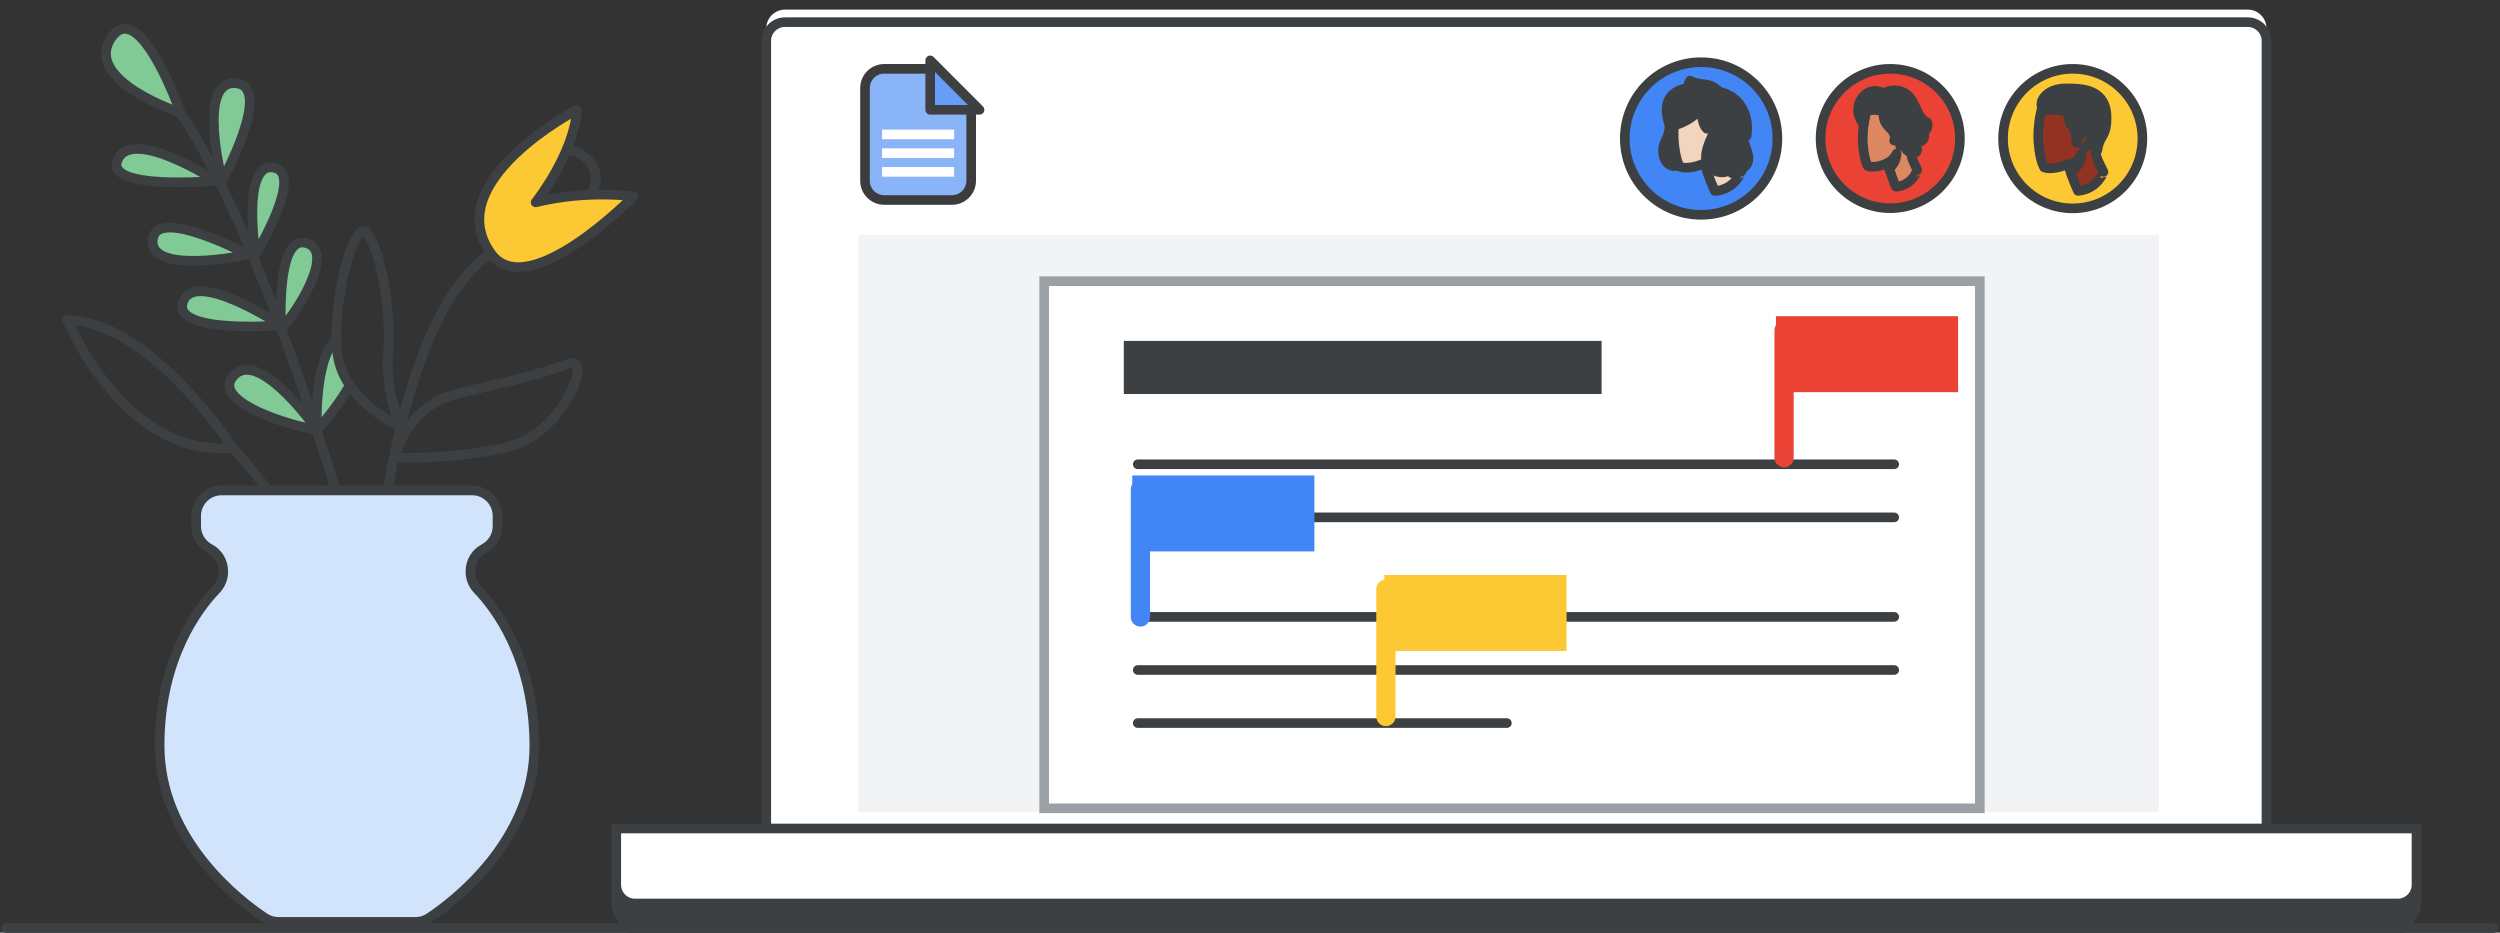 <?xml version="1.0" encoding="UTF-8"?>
<svg width="260px" height="97px" viewBox="0 0 260 97" version="1.1" xmlns="http://www.w3.org/2000/svg" xmlns:xlink="http://www.w3.org/1999/xlink">
    <rect x="0" y="0" width="260" height="97" fill="#333333" stroke="none"/>
    <title>share-and-collaborate-with-files</title>
    <g id="share-and-collaborate-with-files" stroke="none" stroke-width="1" fill="none" fill-rule="evenodd">
        <g id="laptop" transform="translate(64.091, 1)">
            <path d="M15.602,1.95 C15.602,0.873 16.475,0 17.552,0 L169.672,0 C170.749,0 171.622,0.873 171.622,1.95 L171.622,85.81 L15.602,85.81 L15.602,1.95 Z" id="Fill-1" fill="#FFFFFF"></path>
            <path d="M15.602,3.253 C15.602,2.176 16.475,1.303 17.552,1.303 L169.672,1.303 C170.749,1.303 171.622,2.176 171.622,3.253 L171.622,87.113 L15.602,87.113 L15.602,3.253 Z" id="Stroke-7" stroke="#3C4043" stroke-linecap="round" stroke-linejoin="round"></path>
            <path d="M0,87.113 L187.224,87.113 L187.224,92.965 C187.224,94.041 186.351,94.915 185.274,95.819 L1.95,95.819 C0.873,94.915 0,94.041 0,92.965 L0,87.113 Z" id="Fill-9" fill="#3C4043"></path>
            <path d="M0,87.113 L187.224,87.113 L187.224,92.965 C187.224,94.041 186.351,94.915 185.274,95.819 L1.95,95.819 C0.873,94.915 0,94.041 0,92.965 L0,87.113 Z" id="Stroke-11" stroke="#3C4043"></path>
            <path d="M0,85.163 L187.224,85.163 L187.224,91.014 C187.224,92.091 186.351,92.965 185.274,92.965 L1.95,92.965 C0.873,92.965 0,92.091 0,91.014 L0,85.163 Z" id="Fill-13" fill="#FFFFFF"></path>
            <path d="M0,85.163 L187.224,85.163 L187.224,91.014 C187.224,92.091 186.351,92.965 185.274,92.965 L1.95,92.965 C0.873,92.965 0,92.091 0,91.014 L0,85.163 Z" id="Stroke-15" stroke="#3C4043"></path>
        </g>
        <g id="screen" transform="translate(73.398, 6.469)">
            <rect id="Rectangle" fill="#F1F3F4" x="15.873" y="17.943" width="135.265" height="60.041"></rect>
            <g id="Group-2" transform="translate(35.196, 22.774)">
                <g id="Group-5">
                    <rect id="Rectangle" stroke="#9AA0A6" fill="#FFFFFF" x="0" y="0" width="97.308" height="54.824"></rect>
                    <g id="Group-3" transform="translate(9.731, 18.506)" stroke="#3C4043" stroke-linecap="round">
                        <line x1="0" y1="16.409" x2="78.674" y2="16.409" id="Line-2"></line>
                        <line x1="0" y1="21.93" x2="78.674" y2="21.93" id="Line-2"></line>
                        <line x1="0" y1="0.536" x2="78.674" y2="0.536" id="Line-2"></line>
                        <line x1="0" y1="6.057" x2="78.674" y2="6.057" id="Line-2"></line>
                        <line x1="0" y1="27.451" x2="38.391" y2="27.451" id="Line-2"></line>
                    </g>
                </g>
                <rect id="Rectangle" fill="#3C4043" x="8.282" y="6.211" width="49.689" height="5.521"></rect>
            </g>
            <g id="Group-10" transform="translate(0, 2.761)"></g>
            <g id="Group-42" transform="translate(16.563, 0.69)">
                <path d="M2,0 L6.873,0 L6.873,0 L11.042,3.774 L11.042,11.64 C11.042,12.745 10.147,13.64 9.042,13.64 L2,13.64 C0.895,13.64 1.3527075e-16,12.745 0,11.64 L0,2 C-3.57315355e-16,0.895 0.895,-1.91384796e-17 2,0 Z" id="Rectangle" stroke="#3C3C3C" fill="#8AB4F8"></path>
                <line x1="2.273" y1="8.769" x2="8.769" y2="8.769" id="Line-11" stroke="#FFFFFF" stroke-linecap="square"></line>
                <line x1="2.273" y1="6.82" x2="8.769" y2="6.82" id="Line-11" stroke="#FFFFFF" stroke-linecap="square"></line>
                <line x1="2.273" y1="10.717" x2="8.769" y2="10.717" id="Line-11" stroke="#FFFFFF" stroke-linecap="square"></line>
                <path d="M11.918,-0.168 L6.775,4.964 L6.775,-0.168 L11.918,-0.168 Z" id="Path-5" stroke="#3C4043" fill="#669DF6" stroke-linejoin="round" transform="translate(8.992, 2.045) rotate(-90) translate(-8.992, -2.045) "></path>
            </g>
            <g id="Group-16" transform="translate(115.941, 0.69)">
                <circle id="Oval" stroke="#3C4043" fill="#EA4335" fill-rule="nonzero" cx="7.246" cy="7.246" r="7.246"></circle>
                <g id="Group-23" transform="translate(7.525, 7.246) scale(-1, 1) translate(-7.525, -7.246) translate(3.902, 2.23)">
                    <path d="M3.304,10.033 C3.304,10.033 3.883,8.77 4.167,7.554 C4.167,7.554 5.381,8.18 6.243,7.879 C6.243,7.879 6.618,7.325 6.742,5.58 C6.81,4.702 6.697,3.366 6.47,2.547 C6.22,1.621 5.369,0.995 3.974,1.224 C2.079,1.524 1.205,2.632 1.557,4.545 C1.965,6.82 1.75,6.82 1.091,8.288 C1.103,8.288 1.557,9.877 3.304,10.033" id="Fill-1" fill="#DD8861" fill-rule="nonzero"></path>
                    <path d="M3.304,10.033 C3.304,10.033 3.883,8.77 4.167,7.554 C4.167,7.554 5.381,8.18 6.243,7.879 C6.243,7.879 6.618,7.325 6.742,5.58 C6.81,4.702 6.697,3.366 6.47,2.547 C6.22,1.621 5.369,0.995 3.974,1.224 C2.079,1.524 1.205,2.632 1.557,4.545 C1.965,6.82 1.75,6.82 1.091,8.288 C1.103,8.288 1.557,9.877 3.304,10.033 Z" id="Stroke-3" stroke="#3D4043" stroke-linecap="round" stroke-linejoin="round"></path>
                    <path d="M3.123,4.569 C3.123,4.569 2.952,4.341 2.714,4.377 C2.476,4.413 2.317,4.666 2.34,4.942 C2.351,5.219 2.601,5.604 2.884,5.761" id="Stroke-5" stroke="#3C4043" stroke-linecap="round" stroke-linejoin="round"></path>
                    <path d="M4.03,8.084 C4.03,8.084 3.338,7.771 3.236,6.579 C3.236,6.579 3.577,7.289 4.178,7.554 C4.178,7.554 4.144,7.686 4.121,7.795 C4.076,7.915 4.03,8.084 4.03,8.084" id="Fill-7" fill="#3C4043" fill-rule="nonzero"></path>
                    <path d="M4.03,8.084 C4.03,8.084 3.338,7.771 3.236,6.579 C3.236,6.579 3.577,7.289 4.178,7.554 C4.178,7.554 4.144,7.686 4.121,7.795 C4.076,7.915 4.03,8.084 4.03,8.084 Z" id="Stroke-9" stroke="#3C4043" stroke-linecap="round" stroke-linejoin="round"></path>
                    <path d="M2.544,5.448 C2.544,5.448 2.476,6.423 1.489,6.519 C1.33,6.531 0.967,6.435 1.148,5.929 C1.25,5.665 1.16,5.436 0.91,5.4 C0.638,5.351 0.161,5.027 0.433,4.317 C0.433,4.317 -0.191,4.028 0.059,3.342 C0.059,3.342 0.343,3.294 0.717,2.824 C0.967,2.499 1.182,1.861 1.659,1.019 C2.238,-0.016 3.667,-0.281 4.541,0.309 C4.541,0.309 5.789,-0.449 6.754,0.694 C7.605,1.717 7.208,3.017 6.652,3.51 C6.652,3.51 6.527,2.499 6.323,2.162 C6.323,2.162 5.449,1.825 4.552,2.295 C4.552,2.295 4.915,3.149 3.747,4.112 C3.747,4.112 3.202,4.858 3.497,5.231 C3.497,5.231 3.089,5.027 3.134,4.569 C3.134,4.569 3.02,4.377 2.726,4.377 C2.555,4.377 2.351,4.581 2.351,4.942 C2.34,5.147 2.544,5.448 2.544,5.448" id="Fill-11" fill="#3C4043" fill-rule="nonzero"></path>
                    <path d="M2.544,5.448 C2.544,5.448 2.476,6.423 1.489,6.519 C1.33,6.531 0.967,6.435 1.148,5.929 C1.25,5.665 1.16,5.436 0.91,5.4 C0.638,5.351 0.161,5.027 0.433,4.317 C0.433,4.317 -0.191,4.028 0.059,3.342 C0.059,3.342 0.343,3.294 0.717,2.824 C0.967,2.499 1.182,1.861 1.659,1.019 C2.238,-0.016 3.667,-0.281 4.541,0.309 C4.541,0.309 5.789,-0.449 6.754,0.694 C7.605,1.717 7.208,3.017 6.652,3.51 C6.652,3.51 6.527,2.499 6.323,2.162 C6.323,2.162 5.449,1.825 4.552,2.295 C4.552,2.295 4.915,3.149 3.747,4.112 C3.747,4.112 3.202,4.858 3.497,5.231 C3.497,5.231 3.089,5.027 3.134,4.569 C3.134,4.569 3.02,4.377 2.726,4.377 C2.555,4.377 2.351,4.581 2.351,4.942 C2.34,5.147 2.544,5.448 2.544,5.448 Z" id="Stroke-13" stroke="#3C4043" stroke-linecap="round" stroke-linejoin="round"></path>
                </g>
            </g>
            <g id="Group-24" transform="translate(95.582, 0)">
                <g id="Group-22-Copy-3" transform="translate(7.936, 7.936) scale(-1, 1) translate(-7.936, -7.936) " fill="#4285F4" stroke="#3C4043">
                    <circle id="Oval" cx="7.936" cy="7.936" r="7.936"></circle>
                </g>
                <g id="Group-19" transform="translate(8.414, 7.66) scale(-1, 1) translate(-8.414, -7.66) translate(3.965, 1.92)">
                    <path d="M8.365,5.646 C8.498,6.036 8.898,6.687 8.898,7.236 C8.898,8.321 8.338,8.812 7.818,8.884 C7.605,8.913 7.205,8.783 7.151,8.321 C7.098,7.858 7.044,3.333 7.044,3.333 L8.031,3.333 C8.058,3.348 8.151,4.967 8.365,5.646" id="Fill-1" fill="#3C4043"></path>
                    <path d="M8.365,5.646 C8.498,6.036 8.898,6.687 8.898,7.236 C8.898,8.321 8.338,8.812 7.818,8.884 C7.605,8.913 7.205,8.783 7.151,8.321 C7.098,7.858 7.044,3.333 7.044,3.333 L8.031,3.333 C8.058,3.348 8.151,4.967 8.365,5.646 Z" id="Stroke-3" stroke="#3D4043" stroke-linecap="round" stroke-linejoin="round"></path>
                    <path d="M3.49,11.481 C3.49,11.481 4.209,10.001 4.562,8.578 C4.562,8.578 6.07,9.311 7.141,8.958 C7.141,8.958 7.606,8.31 7.762,6.267 C7.846,5.239 7.705,3.675 7.423,2.716 C7.113,1.631 6.056,0.899 4.322,1.166 C1.968,1.519 0.882,2.815 1.319,5.055 C1.827,7.719 1.559,7.719 0.742,9.438 C0.756,9.438 1.333,11.297 3.49,11.481" id="Fill-5" fill="#F3D4BD"></path>
                    <path d="M3.49,11.481 C3.49,11.481 4.209,10.001 4.562,8.578 C4.562,8.578 6.07,9.311 7.141,8.958 C7.141,8.958 7.606,8.31 7.762,6.267 C7.846,5.239 7.705,3.675 7.423,2.716 C7.113,1.631 6.056,0.899 4.322,1.166 C1.968,1.519 0.882,2.815 1.319,5.055 C1.827,7.719 1.559,7.719 0.742,9.438 C0.756,9.438 1.333,11.297 3.49,11.481 Z" id="Stroke-7" stroke="#3D4043" stroke-linecap="round" stroke-linejoin="round"></path>
                    <path d="M2.966,5.077 C2.966,5.077 2.805,4.771 2.58,4.82 C2.355,4.868 2.205,5.205 2.227,5.574 C2.237,5.944 2.473,6.457 2.741,6.666" id="Stroke-9" stroke="#3C4043" stroke-linecap="round" stroke-linejoin="round"></path>
                    <path d="M4.275,9.259 C4.275,9.259 3.457,8.873 3.337,7.407 C3.337,7.407 3.739,8.281 4.449,8.607 C4.449,8.607 4.409,8.77 4.382,8.903 C4.329,9.066 4.275,9.259 4.275,9.259" id="Fill-11" fill="#3C4043"></path>
                    <path d="M4.275,9.259 C4.275,9.259 3.457,8.873 3.337,7.407 C3.337,7.407 3.739,8.281 4.449,8.607 C4.449,8.607 4.409,8.77 4.382,8.903 C4.329,9.066 4.275,9.259 4.275,9.259 Z" id="Stroke-13" stroke="#3C4043" stroke-linecap="round" stroke-linejoin="round"></path>
                    <path d="M4.332,4.999 C4.332,4.999 3.948,4.971 3.688,4.843 C3.688,4.843 3.564,5.283 3.77,5.738 C4.016,6.291 5.181,8.578 3.674,9.302 C3.674,9.302 2.318,10.069 1.619,8.862 C1.619,8.862 1.523,9.402 1.715,9.629 C1.715,9.629 0.948,9.444 0.509,9.075 C0.263,8.862 -0.203,8.479 0.098,7.484 C0.222,7.058 0.728,5.567 0.728,5.567 C0.728,5.567 0.345,5.723 0.194,5.738 C0.194,5.738 0.126,5.127 0.126,4.914 C0.139,4.147 0.331,2.982 1.249,2.073 C1.687,1.647 2.414,1.25 3.071,1.15 C3.071,1.15 3.537,0.454 4.633,0.369 C5.606,0.298 6.085,0 6.085,0 C6.085,0 6.359,0.497 6.345,0.781 C6.345,0.781 8.894,0.952 8.483,3.579 C8.428,3.92 8.318,4.374 8.181,4.772 C8.181,4.772 7.387,4.587 6.921,4.374 C6.304,4.09 5.345,3.536 4.852,2.727 C4.866,2.784 4.975,4.403 4.332,4.999" id="Fill-15" fill="#3C4043"></path>
                    <path d="M4.332,4.999 C4.332,4.999 3.948,4.971 3.688,4.843 C3.688,4.843 3.564,5.283 3.77,5.738 C4.016,6.291 5.181,8.578 3.674,9.302 C3.674,9.302 2.318,10.069 1.619,8.862 C1.619,8.862 1.523,9.402 1.715,9.629 C1.715,9.629 0.948,9.444 0.509,9.075 C0.263,8.862 -0.203,8.479 0.098,7.484 C0.222,7.058 0.728,5.567 0.728,5.567 C0.728,5.567 0.345,5.723 0.194,5.738 C0.194,5.738 0.126,5.127 0.126,4.914 C0.139,4.147 0.331,2.982 1.249,2.073 C1.687,1.647 2.414,1.25 3.071,1.15 C3.071,1.15 3.537,0.454 4.633,0.369 C5.606,0.298 6.085,0 6.085,0 C6.085,0 6.359,0.497 6.345,0.781 C6.345,0.781 8.894,0.952 8.483,3.579 C8.428,3.92 8.318,4.374 8.181,4.772 C8.181,4.772 7.387,4.587 6.921,4.374 C6.304,4.09 5.345,3.536 4.852,2.727 C4.866,2.784 4.975,4.403 4.332,4.999 Z" id="Stroke-17" stroke="#3D4043" stroke-linecap="round" stroke-linejoin="round"></path>
                </g>
            </g>
            <g id="Group-18" transform="translate(142.166, 7.945) scale(-1, 1) translate(-142.166, -7.945) translate(134.92, 0.69)">
                <g id="Group-22" fill="#FCC934" stroke="#3C4043">
                    <ellipse id="Oval" cx="7.246" cy="7.255" rx="7.246" ry="7.255"></ellipse>
                </g>
                <g id="Group-17" transform="translate(3.724, 2.031)">
                    <path d="M2.971,10.663 C2.971,10.663 3.664,9.234 4.003,7.859 C4.003,7.859 5.456,8.567 6.488,8.227 C6.488,8.227 6.936,7.601 7.085,5.627 C7.167,4.634 7.031,3.123 6.76,2.197 C6.461,1.149 5.442,0.441 3.772,0.7 C1.505,1.04 0.459,2.292 0.88,4.457 C1.369,7.029 1.111,7.029 0.323,8.69 C0.337,8.676 0.893,10.473 2.971,10.663" id="Fill-1" fill="#933222"></path>
                    <path d="M2.971,10.663 C2.971,10.663 3.664,9.234 4.003,7.859 C4.003,7.859 5.456,8.567 6.488,8.227 C6.488,8.227 6.936,7.601 7.085,5.627 C7.167,4.634 7.031,3.123 6.76,2.197 C6.461,1.149 5.442,0.441 3.772,0.7 C1.505,1.04 0.459,2.292 0.88,4.457 C1.369,7.029 1.111,7.029 0.323,8.69 C0.337,8.676 0.893,10.473 2.971,10.663 Z" id="Stroke-3" stroke="#3D4043" stroke-linecap="round" stroke-linejoin="round"></path>
                    <path d="M3.403,8.402 C3.403,8.402 2.69,8.065 2.585,6.786 C2.585,6.786 2.935,7.548 3.554,7.833 C3.554,7.833 3.519,7.975 3.496,8.091 C3.449,8.221 3.403,8.402 3.403,8.402" id="Fill-5" fill="#3C4043"></path>
                    <path d="M3.403,8.402 C3.403,8.402 2.69,8.065 2.585,6.786 C2.585,6.786 2.935,7.548 3.554,7.833 C3.554,7.833 3.519,7.975 3.496,8.091 C3.449,8.221 3.403,8.402 3.403,8.402 Z" id="Stroke-7" stroke="#3C4043" stroke-linecap="round" stroke-linejoin="round"></path>
                    <path d="M0.97,6.463 C0.97,6.463 1.651,5.695 1.787,5.318 C1.896,5.053 2.332,4.83 2.564,4.746 C2.646,4.718 2.727,4.746 2.754,4.83 C2.863,5.053 3.054,5.486 3.109,5.653 C3.109,5.653 3.272,4.369 3.34,4.202 C3.408,4.034 3.762,3.95 3.899,3.364 C4.035,2.778 4.062,2.317 4.062,2.317 C4.062,2.317 4.307,2.345 4.92,2.289 C5.519,2.219 6.404,2.136 6.622,2.415 C6.622,2.415 6.786,2.122 6.786,1.633 C6.786,1.089 6.102,0 4.182,0 C2.262,0 -0.31,0.14 0.031,3.699 C0.164,5.095 0.739,4.955 0.97,6.463" id="Fill-9" fill="#3C4043"></path>
                    <path d="M0.97,6.463 C0.97,6.463 1.651,5.695 1.787,5.318 C1.896,5.053 2.332,4.83 2.564,4.746 C2.646,4.718 2.727,4.746 2.754,4.83 C2.863,5.053 3.054,5.486 3.109,5.653 C3.109,5.653 3.272,4.369 3.34,4.202 C3.408,4.034 3.762,3.95 3.899,3.364 C4.035,2.778 4.062,2.317 4.062,2.317 C4.062,2.317 4.307,2.345 4.92,2.289 C5.519,2.219 6.404,2.136 6.622,2.415 C6.622,2.415 6.786,2.122 6.786,1.633 C6.786,1.089 6.102,0 4.182,0 C2.262,0 -0.31,0.14 0.031,3.699 C0.164,5.095 0.739,4.955 0.97,6.463 Z" id="Stroke-11" stroke="#3C4043" stroke-linecap="round" stroke-linejoin="round"></path>
                    <g id="Group-16" transform="translate(1.616, 4.524)">
                        <path d="M1.034,0.229 C1.034,0.229 0.81,-0.038 0.496,0.004 C0.182,0.047 -0.027,0.341 0.003,0.663 C0.018,0.985 0.347,1.434 0.72,1.616" id="Fill-13" fill="#933222"></path>
                        <path d="M1.034,0.229 C1.034,0.229 0.81,-0.038 0.496,0.004 C0.182,0.047 -0.027,0.341 0.003,0.663 C0.018,0.985 0.347,1.434 0.72,1.616" id="Stroke-15" stroke="#3D4043" stroke-linecap="round" stroke-linejoin="round"></path>
                    </g>
                </g>
            </g>
            <g id="Group" transform="translate(111.8, 26.915)" stroke="#EA4335">
                <rect id="Rectangle" fill="#EA4335" x="0" y="0" width="17.943" height="6.901"></rect>
                <line x1="0.345" y1="0.966" x2="0.345" y2="14.217" id="Line" stroke-width="2" stroke-linecap="round"></line>
            </g>
            <g id="Group" transform="translate(44.858, 43.478)" stroke="#4285F4">
                <rect id="Rectangle" fill="#4285F4" x="0" y="-2.80757304e-14" width="17.943" height="6.901"></rect>
                <line x1="0.345" y1="0.966" x2="0.345" y2="14.217" id="Line" stroke-width="2" stroke-linecap="round"></line>
            </g>
            <g id="Group" transform="translate(70.393, 53.83)" stroke="#FCC934">
                <rect id="Rectangle" fill="#FCC934" x="0.69" y="0" width="17.943" height="6.901"></rect>
                <line x1="0.345" y1="0.966" x2="0.345" y2="14.217" id="Line" stroke-width="2" stroke-linecap="round"></line>
            </g>
        </g>
        <g id="vase" transform="translate(7, 3)" stroke="#3C4043" stroke-linecap="round" stroke-linejoin="round">
            <path d="M11.137,7.865 C17.847,17.075 24.645,37.385 27.898,47.933" id="Path"></path>
            <path d="M27.932,32.384 C25.68,34.262 25.938,41.665 25.938,41.665 C26.674,40.986 28.239,39.046 29.371,37.075" id="Path" fill="#81C995"></path>
            <path d="M25.938,41.665 C25.938,41.665 19.999,33.205 17.325,36.055 C14.73,38.815 23.752,41.455 25.938,41.665 Z" id="Path" fill="#81C995"></path>
            <path d="M22.245,31.165 C22.245,31.165 21.656,21.395 24.84,22.275 C28.024,23.155 23.612,29.845 22.245,31.165 Z" id="Path" fill="#81C995"></path>
            <path d="M22.235,30.835 C22.235,30.835 13.303,24.945 12.045,28.365 C10.778,31.785 22.235,30.835 22.235,30.835 Z" id="Path" fill="#81C995"></path>
            <path d="M19.58,23.455 C19.58,23.455 18.093,13.935 21.427,14.425 C24.75,14.925 19.58,23.455 19.58,23.455 Z" id="Path" fill="#81C995"></path>
            <path d="M18.802,23.485 C18.802,23.485 9.48,18.515 8.911,21.785 C8.223,25.735 18.802,23.485 18.802,23.485 Z" id="Path" fill="#81C995"></path>
            <path d="M16.107,15.775 C16.107,15.775 13.432,5.405 17.474,5.655 C21.516,5.905 16.107,15.775 16.107,15.775 Z" id="Path" fill="#81C995"></path>
            <path d="M15.449,15.795 C15.449,15.795 6.866,10.225 5.269,13.545 C3.672,16.865 15.449,15.795 15.449,15.795 Z" id="Path" fill="#81C995"></path>
            <path d="M11.786,8.735 C11.786,8.735 1.616,5.375 4.56,0.965 C7.494,-3.455 11.786,8.735 11.786,8.735 Z" id="Path" fill="#81C995"></path>
            <path d="M51.922,12.647 C52.829,12.648 53.757,13.003 54.501,14.065 C55.256,15.142 55.029,16.267 54.397,17.284" id="Path"></path>
            <path d="M44.072,23.355 C37.551,27.627 34.511,40.882 33.309,48.075" id="Path"></path>
            <path d="M48.703,18.045 C48.703,18.045 52.675,13.065 53.004,8.425 C53.004,8.425 38.693,15.865 44.062,23.355 C47.874,28.665 58.883,17.425 58.883,17.425 C58.883,17.425 54.082,16.725 48.703,18.045 Z" id="Path" fill="#FCC934"></path>
            <path d="M34.681,41.385 C34.681,41.385 33.034,37.745 33.363,33.755 C33.693,29.775 32.814,23.695 31.267,21.365 C29.72,19.045 27.076,30.325 28.283,34.745 C29.501,39.175 34.681,41.385 34.681,41.385 Z" id="Path"></path>
            <path d="M34.072,44.585 C34.072,44.585 35.07,39.235 40.699,37.905 C46.328,36.575 49.641,35.805 52.176,34.805 C54.711,33.805 51.637,42.215 45.619,43.545 C39.601,44.875 34.072,44.585 34.072,44.585 Z" id="Path"></path>
            <path d="M17.215,43.555 C18.168,44.596 19.482,46.198 20.959,48.075" id="Path"></path>
            <path d="M0,30.275 C0,30.275 5.888,44.675 17.216,43.555 C17.216,43.555 8.673,30.455 0,30.275 Z" id="Path"></path>
            <path d="M42.685,58.335 C42.206,57.835 41.926,57.175 41.926,56.475 L41.926,56.395 C41.926,55.415 42.465,54.515 43.333,54.055 C44.202,53.595 44.741,52.695 44.741,51.715 L44.741,50.655 C44.741,49.195 43.553,48.005 42.096,48.005 L29.71,48.005 L28.423,48.005 L16.047,48.005 C14.59,48.005 13.403,49.195 13.403,50.655 L13.403,51.715 C13.403,52.695 13.941,53.595 14.81,54.055 C15.678,54.515 16.217,55.415 16.217,56.395 L16.217,56.475 C16.217,57.175 15.938,57.835 15.459,58.335 C13.722,60.135 9.6,65.375 9.6,74.535 C9.6,84.425 18.014,90.775 20.509,92.435 C20.938,92.725 21.447,92.875 21.966,92.875 L28.942,92.875 L29.231,92.875 L36.208,92.875 C36.726,92.875 37.225,92.725 37.665,92.435 C40.15,90.775 48.573,84.435 48.573,74.535 C48.543,65.375 44.421,60.135 42.685,58.335 Z" id="Path" fill="#D2E3FC"></path>
        </g>
        <line x1="259.314" y1="96.515" x2="0.653" y2="96.515" id="baseline" stroke="#3C4043" stroke-linecap="round" stroke-linejoin="round"></line>
    </g>
</svg>